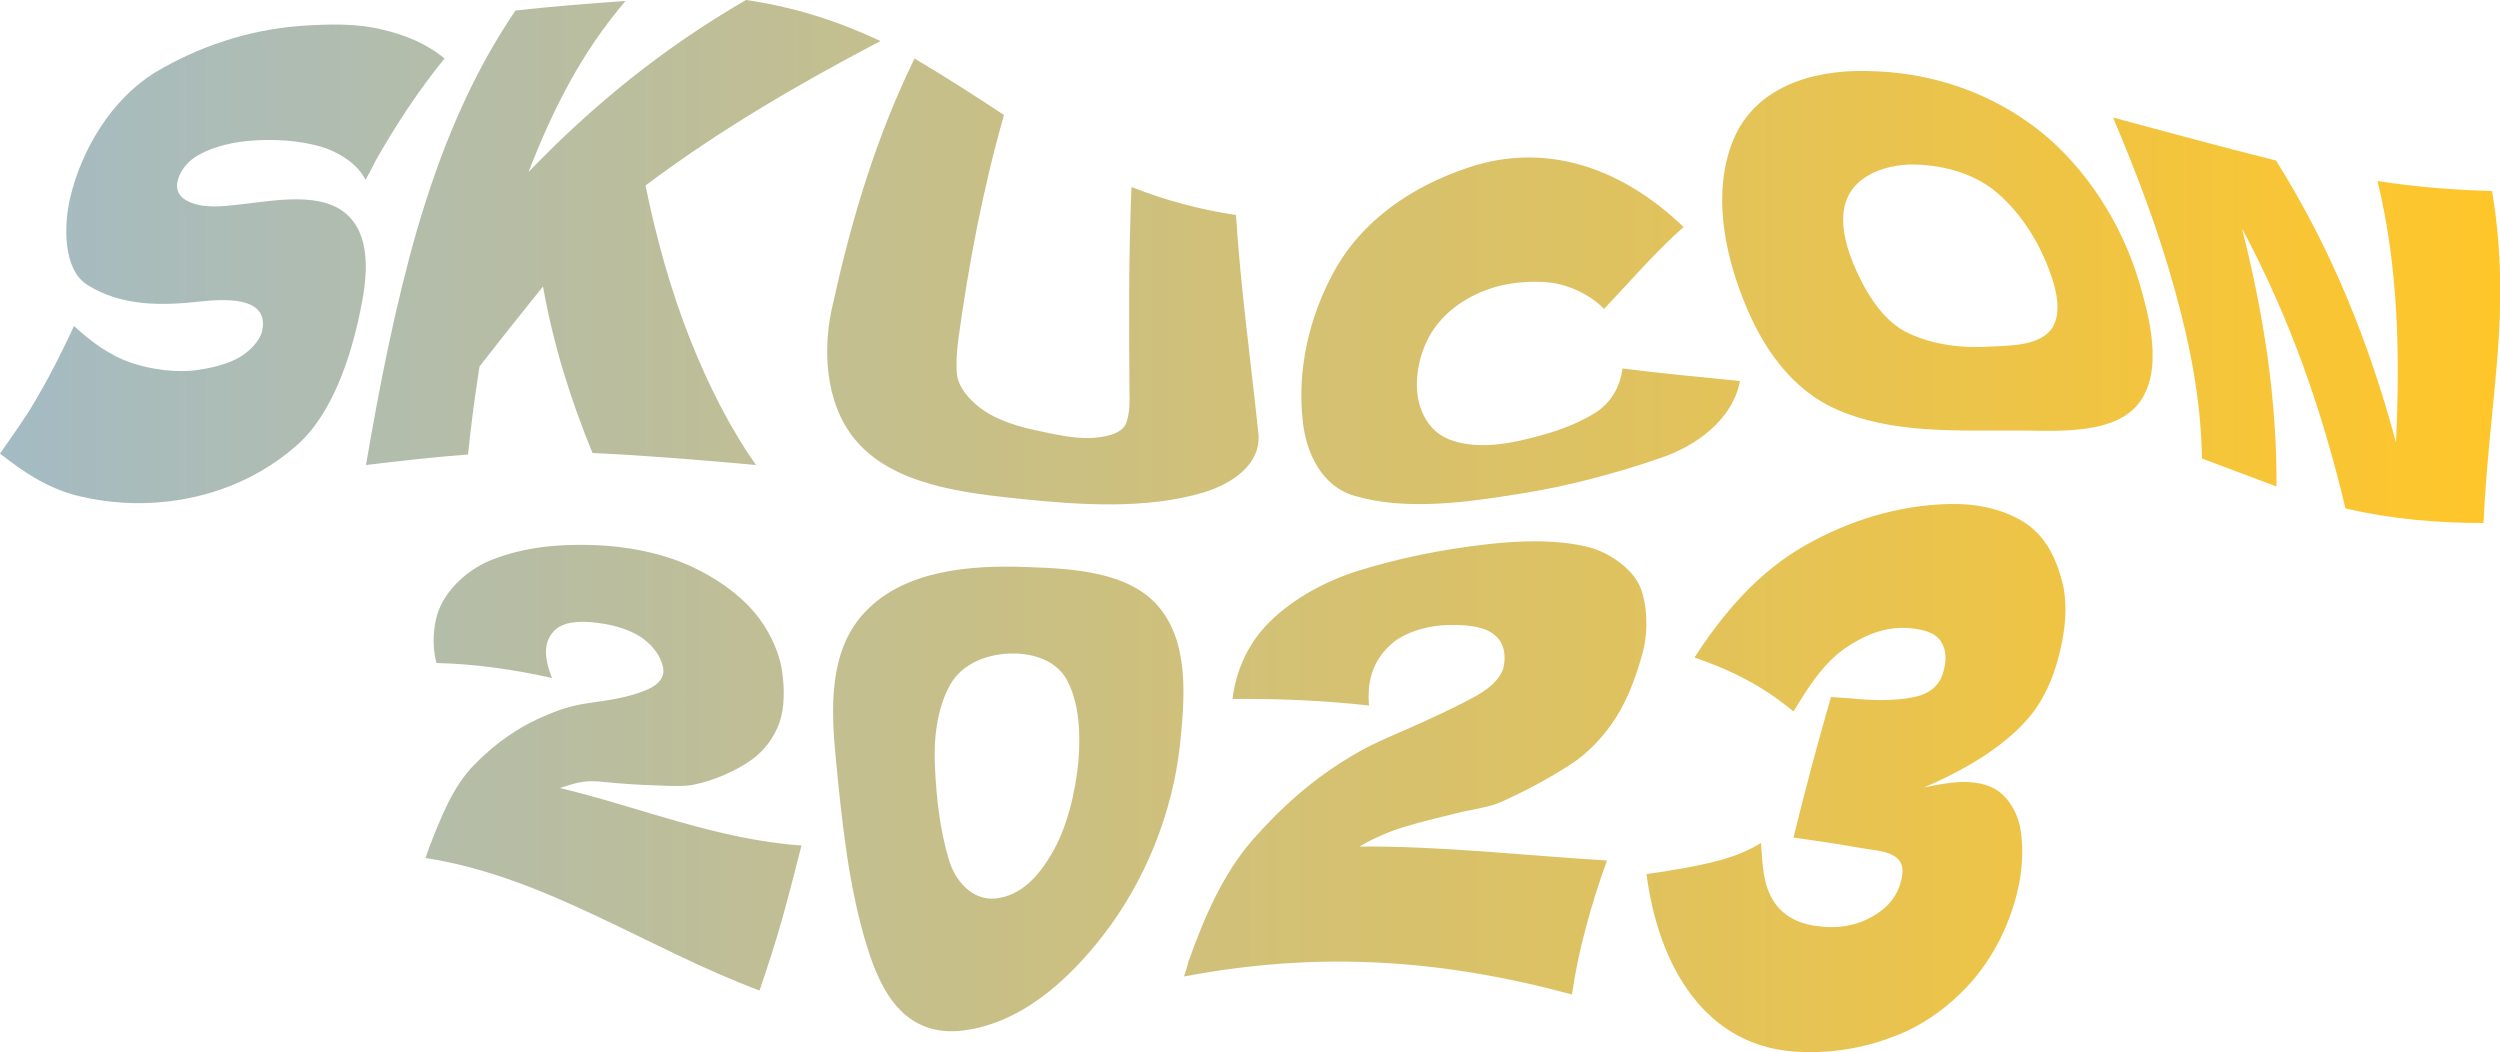 <?xml version="1.0" encoding="utf-8"?>
<!-- Generator: Adobe Illustrator 26.3.1, SVG Export Plug-In . SVG Version: 6.00 Build 0)  -->
<svg version="1.1" id="Layer_1" xmlns="http://www.w3.org/2000/svg" xmlns:xlink="http://www.w3.org/1999/xlink" x="0px" y="0px"
	 viewBox="0 0 500 210.4" style="enable-background:new 0 0 500 210.4;" xml:space="preserve">
<style type="text/css">
	.st0{fill:url(#SVGID_1_);}
</style>
<linearGradient id="SVGID_1_" gradientUnits="userSpaceOnUse" x1="0" y1="105.224" x2="500" y2="105.224">
	<stop  offset="0" style="stop-color:#A4BBC4"/>
	<stop  offset="1" style="stop-color:#FFC629"/>
</linearGradient>
<path class="st0" d="M8,78.5c2.5-4.3,4.7-8.8,6.8-13.3c3.5,3.2,7.1,5.9,11.6,7.4c3.8,1.3,9,2,13.1,1.4c4.2-0.6,7.4-1.7,9.4-3.2
	c2-1.5,3.2-3.2,3.5-4.5c1.7-7.4-8.3-6.4-12.4-6c-7.9,0.9-15.8,0.9-22.5-3.3c-5-3.1-4.7-12.1-3.5-17.3c2.3-9.9,8.4-19.9,17-25.2
	C39.7,9.3,49.6,6,59.9,5.2C65.5,4.8,71.4,4.6,76.8,6C81,7,85.3,8.7,88.9,11.7c-5.2,6.4-9.6,13.1-13.7,20.3c-0.9,1.8-1.6,3.1-2.1,4
	c-1.5-3.3-5.8-5.8-9-6.7c-4.3-1.2-8.9-1.5-13.4-1.2c-3.6,0.2-7.8,1.1-11,2.9c-2.1,1.2-3.5,2.9-4.1,4.9c-0.6,2,0.2,3.6,2.3,4.5
	c2.9,1.3,6.6,0.9,10,0.5c6.7-0.7,16.9-2.9,22,2.5c4.5,4.7,3.4,12.8,2.2,18.6c-1.9,9.3-5.6,20.9-12.9,27.2c-7.1,6.2-16,10-25.7,11.1
	c-5.9,0.7-12,0.3-17.8-1.1C9.6,97.7,4.8,94.5,0,90.7C2.8,86.7,5.7,82.7,8,78.5z M118.5,90.6c-4.5-11-7.8-21.6-9.9-33.3
	c-4.3,5.3-8.5,10.6-12.7,16C95,79.1,94.2,85,93.6,90.9c-6.8,0.5-13.6,1.3-20.4,2.1c2.7-15.8,5.8-31.7,10.2-47
	c4.5-15.4,10.5-30.4,19.7-43.9c7.3-0.8,14.6-1.4,22-1.9c-8.8,10.3-14.5,21.6-19.4,34.2C118.8,20.8,132.8,9.5,149.2,0
	c9.6,1.4,18.1,4.1,26.9,8.2c-16.4,8.6-32.2,17.8-47,28.9c2.2,10.7,5.1,21.2,9.1,31.2c3.4,8.5,7.6,17,13,24.7
	C140.2,92,129.4,91.1,118.5,90.6z M226.3,37.4c6.9,2.7,13.6,4.5,20.9,5.6c0.9,14.4,2.9,28.7,4.4,43c1.1,6.8-5.3,10.8-10.9,12.5
	c-11.5,3.4-24.6,2.5-36.4,1.3c-11.3-1.2-25.7-2.7-33.3-11.9c-6.1-7.4-6.6-18.5-4.3-27.6c3.7-16.8,8.6-33,16.2-48.6
	c6.1,3.6,12,7.4,17.9,11.3c-4.2,14.7-7,29.5-9.1,44.6c-0.4,3-0.5,5.4-0.3,7.3c0.2,1.9,1.5,4,3.8,6c3.2,2.8,7.6,4.2,11.7,5.1
	c4.3,0.9,8.9,2.1,13.3,1.4c2.8-0.4,4.5-1.4,5-2.7c0.5-1.3,0.8-3.2,0.7-5.8C225.8,65.1,225.7,51.3,226.3,37.4z M270.7,99.1
	c-6.3-1.9-9.4-8.4-10.1-14.5c-1.3-10.6,1.3-21.3,6.1-30.1c5.6-10.4,15.7-17.3,27.3-21.1c15.9-5.2,31,0.7,42.7,12
	c-5.7,5.1-10.7,10.9-15.9,16.4c-2.6-2.8-7.1-4.9-10.9-5.3c-3.8-0.4-8.5,0-12.1,1.3c-4.9,1.7-9.4,4.9-11.9,9.4c-2,3.6-3,8.3-2.3,12.4
	c0.7,3.7,2.7,6.9,6.3,8.3c4.9,1.9,10.8,1.1,15.9-0.2c4.9-1.2,9.1-2.6,13.2-5.1c3-1.9,5-5,5.5-8.9c7.8,1,15.7,1.7,23.5,2.5
	c-1.5,7.8-8.8,13-15.9,15.4c-9.3,3.2-18.8,5.7-28.4,7.2C293.2,100.5,280.9,102.2,270.7,99.1z M367.6,82c-9.4-4-15.3-12.8-18.9-22
	c-3.9-9.8-6.2-21.7-2.1-31.9c4.4-10.7,15.8-14.1,26.5-13.9c13,0.1,25.2,4.3,35,12.1c9.1,7.3,16.2,18.4,19.6,29.7
	c2.1,7.1,5.3,18.5-0.3,25.1c-5.5,6.3-17.9,4.9-25.3,5C390.7,86.1,378.2,86.6,367.6,82z M410.5,65.5c2.2-3.6,0.3-9.3-1.3-13.1
	c-2.2-5.3-5.7-10.5-10.2-14.2c-4.7-3.8-11-5.3-16.8-5.3c-4.8,0.1-10.6,1.9-12.7,6.6c-2,4.5-0.2,10.3,1.8,14.7
	c2.2,4.9,5.6,10.2,10.3,12.4c5.1,2.4,10.8,3.1,16.8,2.7C402.4,69.1,408.2,69.1,410.5,65.5z M498.4,38.2c1.9,11.1,2,21.9,1.1,33
	c-0.9,11-2.3,22.2-2.8,33.4c-9.4,0-18.4-0.8-27.6-2.9C464.4,82,458,63.6,448.4,45.7c4.3,17,7,34.1,6.9,51.6c-5-1.9-9.9-3.7-14.9-5.6
	c-0.2-11.4-2.3-22.4-5.3-33.2c-3.2-11.8-7.6-23.5-12.5-35c10.9,2.9,21.7,5.9,32.6,8.6c11.1,17.7,18.6,36.3,24,56.4
	c0.8-17.7,0.5-35-3.7-52.3C483.2,37.4,490.7,38,498.4,38.2z M160.3,169.1c-1.2,4.7-2.4,9.4-3.7,14.1c-1.4,5-3,10-4.7,14.9
	c-22.5-8.4-42.8-22.8-66.8-26.5c0.3-0.9,0.5-1.4,0.8-2.3c2.3-5.8,4.6-11.9,8.9-16.3c4.1-4.2,8.9-7.7,14.6-10
	c1.8-0.8,4.7-1.9,8.4-2.4c3.6-0.5,8.1-1.1,11.7-2.7c2.5-1.1,3.5-2.7,3.1-4.5c-0.5-2.2-1.9-4.1-4-5.7c-2.1-1.5-5.1-2.6-8.9-3.1
	c-4.2-0.6-7.2-0.1-8.8,1.5c-1.6,1.6-2.1,3.8-1.4,6.7c0.2,0.9,0.5,1.8,0.9,2.8c-7.6-1.7-15.2-2.8-23.1-3c-1-3.6-0.7-8.5,1-11.8
	c2.1-4.1,6.1-7.3,10.2-8.9c6.5-2.5,13-3.1,20-2.9c6.6,0.2,13.7,1.5,19.8,4.3c4.7,2.2,9.2,5.2,12.6,9.2c2.5,2.9,4.7,7.2,5.4,11
	c0.7,4.3,0.6,8-0.4,11c-1.1,3-2.9,5.5-5.5,7.4c-3.2,2.3-7.6,4.2-11.5,5c-0.7,0.2-2,0.3-3.7,0.3c-1.8,0-2.9-0.1-3.4-0.1
	c-4-0.1-8.1-0.4-12-0.8c-3.2-0.3-5.3,0.5-7.8,1.3C128.2,161.5,143.3,167.9,160.3,169.1z M173.5,189.6c-3.7-11.7-5.1-25-6.3-37.5
	c-1-10.1-1.6-22,5.9-29.8c7.9-8.3,21.1-9.3,31.9-8.9c8.9,0.3,21.1,0.7,27.1,8.4c5.8,7.3,4.8,18.4,3.9,27.1
	c-1.5,13.9-7.1,27.5-15.4,38.2c-6.9,8.9-16.7,18-28.9,19.1C180.8,207,176.2,198.3,173.5,189.6z M210.3,170.8
	c3.1-5.2,4.8-12.3,5.4-18.7c0.4-5.3,0.2-11.2-2.2-15.9c-2.1-4.1-6.9-5.6-11.3-5.5c-4.8,0.1-9.8,2-12.2,6.3c-2.7,4.9-3.3,11-3,16.6
	c0.3,6.2,1,12.5,2.8,18.4c1.2,4.1,4.6,8.1,9.2,7.7C204.4,179.2,207.9,174.9,210.3,170.8z M321.4,172.1c-1.7,4.7-3.2,9.4-4.4,14.1
	c-1.1,4.1-2,8.4-2.6,12.7c-26.2-7.1-50.8-8.7-77.6-3.6c0.4-1.2,0.6-1.8,0.9-3c3.1-8.7,6.8-17.4,12.8-24.3c5.7-6.5,12.3-12.4,20-16.9
	c3.3-2,7-3.6,10.5-5.1c4.8-2.1,9.6-4.3,14.2-6.8c3.4-1.9,5.3-4.1,5.6-6.2c0.4-2.6-0.2-4.7-2-6.1c-1.7-1.4-4.8-2-9-1.9
	c-3.6,0-8.4,1.2-11.3,3.6c-2.7,2.3-4.3,5.2-4.7,8.9c-0.1,1.2-0.1,2.4,0,3.6c-9.1-1-18.1-1.4-27.3-1.3c0.7-5.9,3.3-11.4,7.5-15.5
	c4.8-4.7,11.2-8.1,17.5-10.1c8.3-2.6,16.9-4.3,25.5-5.3c6.7-0.8,14.5-1.1,21,0.6c3.7,1,8.4,4.1,10,7.8c1.5,3.6,1.6,8.9,0.7,12.6
	c-1.2,4.6-2.9,9.5-5.5,13.6c-2.2,3.5-5.6,7.2-9.1,9.4c-4.5,2.9-9,5.3-13.9,7.5c-0.8,0.4-2.2,0.8-4,1.2c-1.8,0.4-3,0.6-3.5,0.7
	c-4,1-8,1.9-11.9,3.1c-3,0.9-6,2.2-8.9,3.9C288.5,169.2,304.9,171.1,321.4,172.1z M392.1,156.4c3.9-0.1,6.7,0.8,8.6,2.7
	c1.9,1.9,3.1,4.4,3.5,7.4c0.4,3,0.3,6.1-0.2,9.3c-1.2,6.8-4.1,13.5-8.4,19c-4.1,5.2-9.9,9.7-15.8,12.1c-6.2,2.5-12.4,3.7-19.2,3.5
	c-19.7-0.4-29-17.6-31.3-35.6c2.1-0.3,3.1-0.4,5.2-0.8c3.9-0.6,7.2-1.3,10-2.1c2.8-0.8,5.4-1.9,7.7-3.3c0.3,4,0.3,8.4,2.7,11.9
	c1.7,2.5,4.5,4.2,8.4,4.7c4.1,0.6,7.8,0,11-1.8c3.3-1.8,5.3-4.3,6-7.6c0.4-1.7,0.2-3.1-0.7-4c-0.9-0.9-2.5-1.5-4.8-1.8
	c-2.3-0.3-5.3-0.9-9.3-1.5c-2.7-0.4-4.1-0.6-6.8-1c2.3-9.4,4.8-18.8,7.5-28.1c1.7,0.1,2.6,0.2,4.3,0.3c3.8,0.4,8.2,0.5,11.9-0.2
	c3.3-0.6,5.3-2.2,6.1-4.6c0.9-2.7,0.8-4.9-0.3-6.6c-1.1-1.7-3.4-2.5-6.7-2.7c-4.7-0.3-8.9,1.6-12.4,4c-4.4,3-7.5,7.9-10.4,12.7
	c-6.1-5.1-12.3-8.2-19.8-10.8c5.8-9,12.9-17.2,22.1-22.4c8.8-5,18.7-8.1,29-8.3c5.4-0.1,11,1,15.5,4.1c3.9,2.8,5.8,7.1,6.9,11.3
	c1.3,4.8,0.6,10.6-0.8,15.6c-0.9,3.4-2.2,6.4-3.9,9.1c-1.7,2.7-4.3,5.4-7.8,8.1c-4.6,3.5-9.8,6.2-15.1,8.5
	C387.5,156.9,389.9,156.5,392.1,156.4z"/>
</svg>
